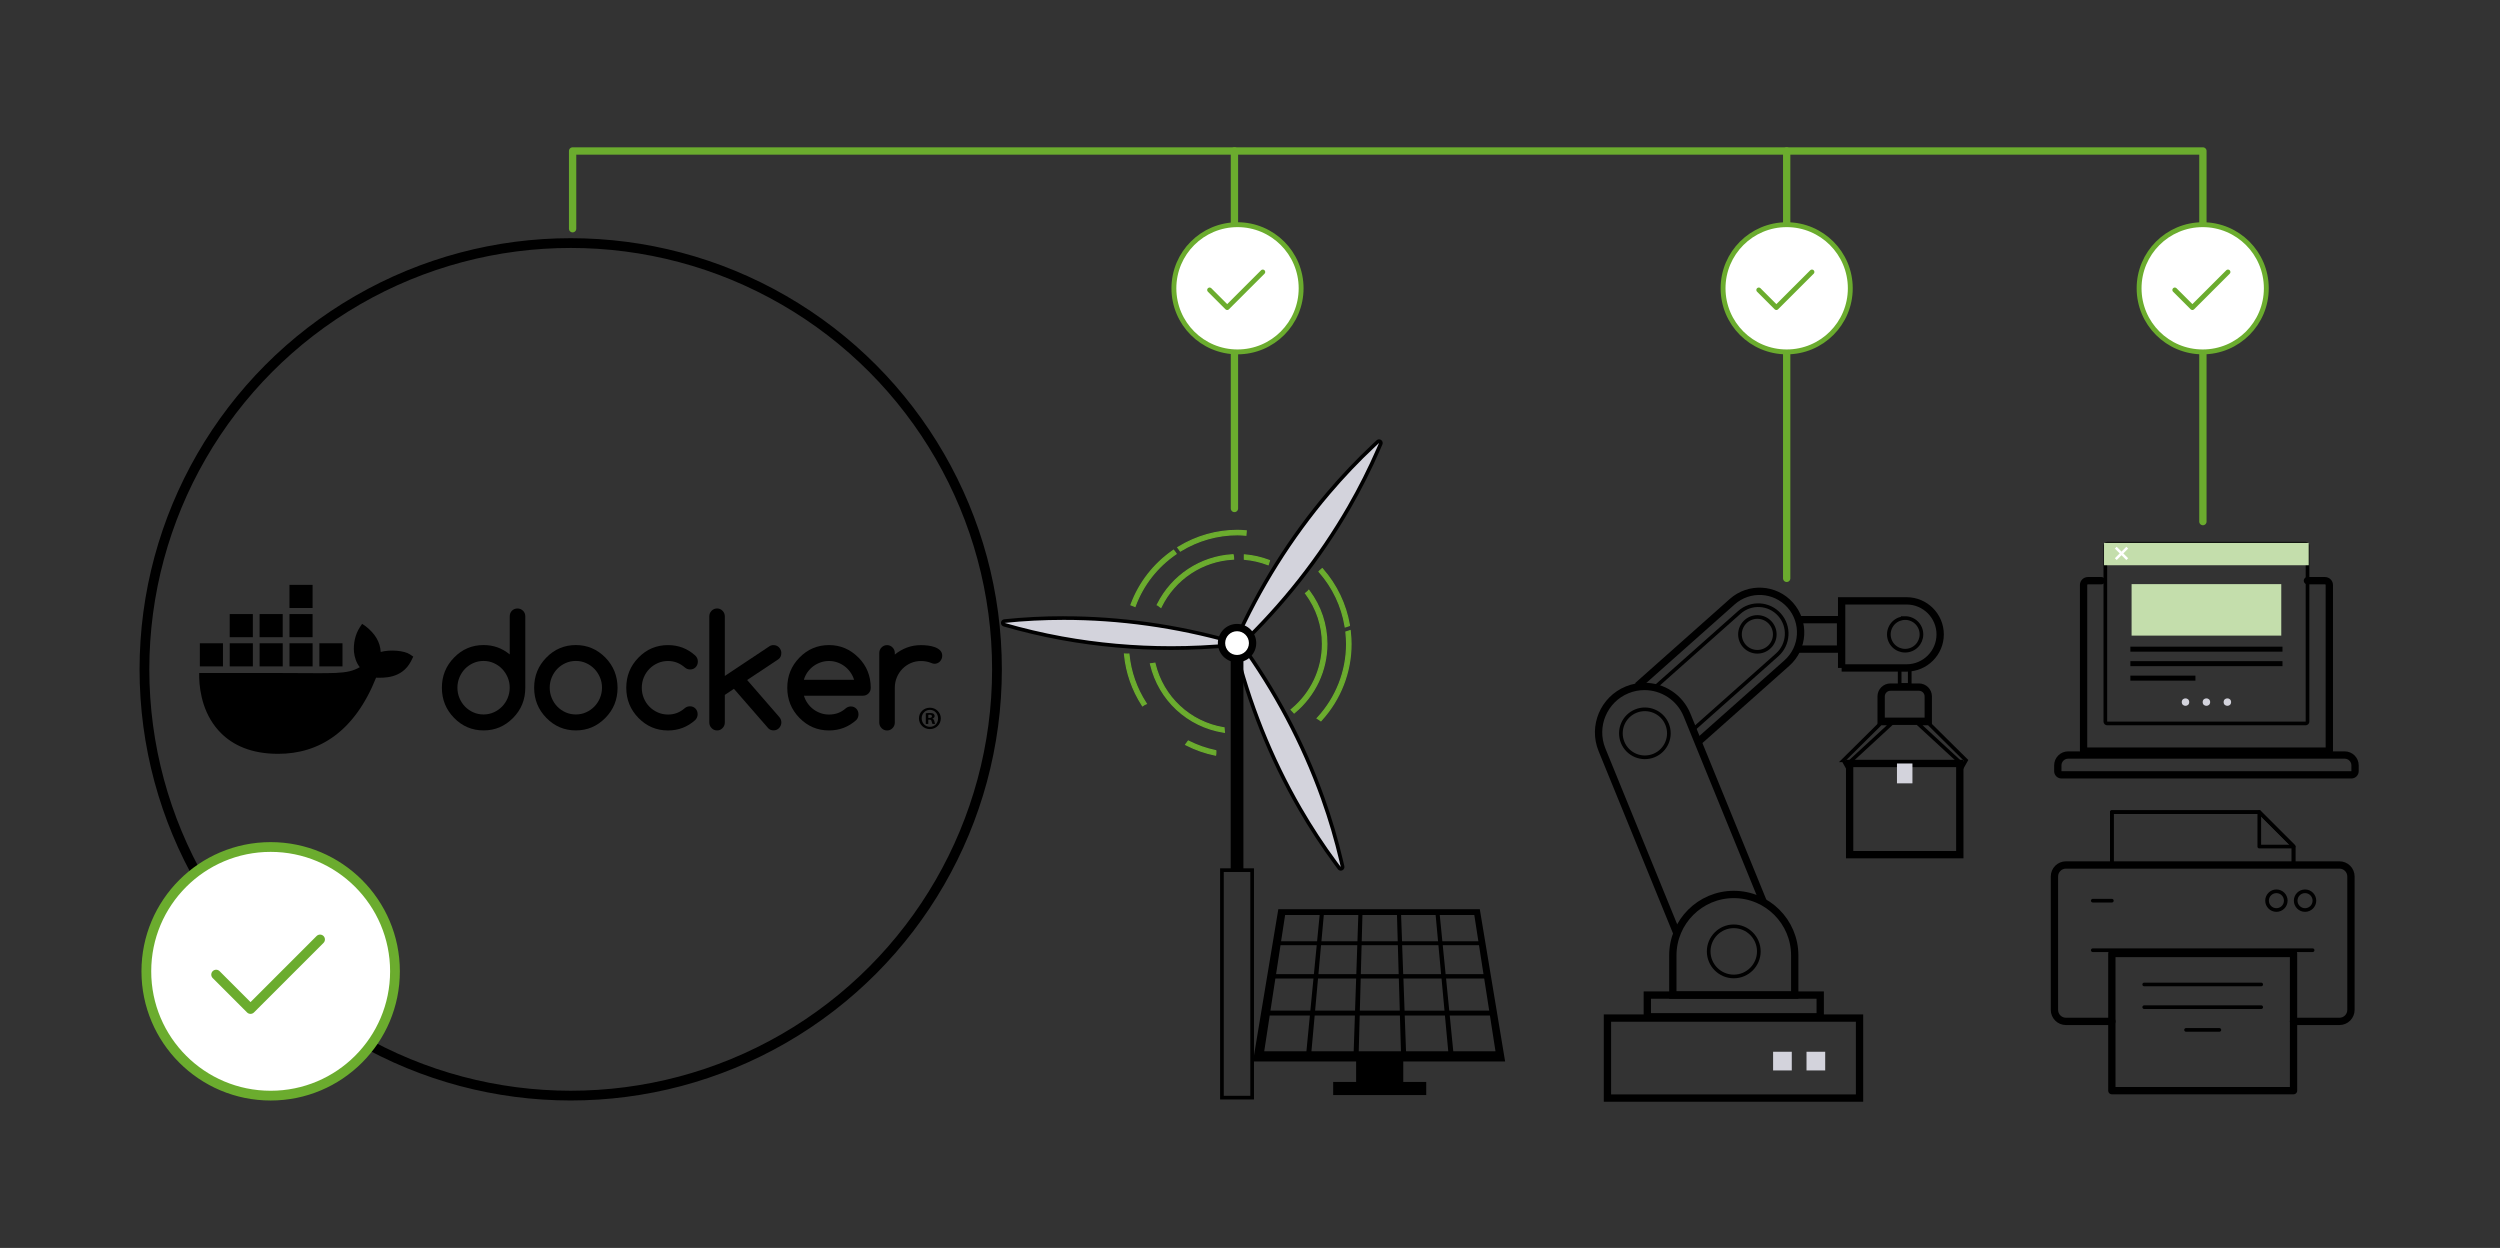 <?xml version="1.0" encoding="UTF-8"?>
<svg id="Ebene_4" data-name="Ebene 4" xmlns="http://www.w3.org/2000/svg" viewBox="0 0 1025 511.66">
  <rect x="0" y="0" width="1025" height="511.66" fill="#333333" stroke="none"/>
  <defs>
    <style>
      .cls-1, .cls-2, .cls-3, .cls-4, .cls-5, .cls-6, .cls-7, .cls-8, .cls-9 {
        fill: none;
      }

      .cls-2, .cls-3, .cls-10, .cls-6 {
        stroke-miterlimit: 10;
      }

      .cls-2, .cls-3, .cls-10, .cls-6, .cls-7, .cls-8 {
        stroke: #000;
      }

      .cls-2, .cls-7 {
        stroke-width: 1.5px;
      }

      .cls-3, .cls-8, .cls-9 {
        stroke-width: 3px;
      }

      .cls-11, .cls-12, .cls-13 {
        fill: #fff;
      }

      .cls-14 {
        fill: #6bac2e;
      }

      .cls-15 {
        fill: #c4deac;
      }

      .cls-16 {
        fill: #d3d3dc;
      }

      .cls-12, .cls-13, .cls-4, .cls-5, .cls-7, .cls-8, .cls-9 {
        stroke-linecap: round;
        stroke-linejoin: round;
      }

      .cls-12, .cls-13, .cls-4, .cls-5, .cls-9 {
        stroke: #6bac2e;
      }

      .cls-12, .cls-4 {
        stroke-width: 2px;
      }

      .cls-13, .cls-5, .cls-6 {
        stroke-width: 4px;
      }
    </style>
  </defs>
  <polyline class="cls-9" points="903.19 213.85 903.19 61.9 234.77 61.9 234.77 93.78"/>
  <line class="cls-9" x1="506.12" y1="61.9" x2="506.12" y2="208.47"/>
  <line class="cls-9" x1="732.54" y1="61.9" x2="732.54" y2="237.12"/>
  <g id="Robot">
    <g id="Korobka">
      <rect class="cls-3" x="758.34" y="313.02" width="45.17" height="37.38" transform="translate(1561.86 663.43) rotate(180)"/>
      <rect class="cls-16" x="777.76" y="313.02" width="6.34" height="8.14" transform="translate(1561.86 634.19) rotate(180)"/>
    </g>
    <g id="Robot-2" data-name="Robot">
      <g>
        <polyline class="cls-3" points="737.43 254.06 754.63 254.06 754.63 266.14 737.05 266.14"/>
        <path class="cls-2" d="m778.86,280.82h4.13v-6.39h-4.13v6.39Z"/>
        <path class="cls-3" d="m771.27,295.73h19.32v-10.21c0-2.1-1.71-3.81-3.81-3.81h-11.7c-2.1,0-3.81,1.71-3.81,3.81v10.21Z"/>
        <path class="cls-3" d="m755.07,273.85h26.65c7.58,0,13.75-6.17,13.75-13.75s-6.17-13.75-13.75-13.75h-26.65v27.5Z"/>
        <path class="cls-3" d="m671.36,281.22l38.85-34.53c6.96-6.18,17.61-5.56,23.79,1.4h0c6.18,6.96,5.56,17.61-1.4,23.79l-36.4,32.35"/>
        <path class="cls-2" d="m677.76,282.51l35.38-31.44c4.81-4.28,12.18-3.84,16.46.97h0c4.28,4.81,3.84,12.18-.97,16.46l-34.5,30.66"/>
        <path class="cls-3" d="m723,369.9l-31.32-76.75c-2.98-7.29-10.03-11.71-17.46-11.71-2.37,0-4.77.45-7.09,1.4-9.61,3.92-14.24,14.94-10.32,24.55l30.74,75.31"/>
        <path class="cls-2" d="m683.51,296.94c2.05,5.03-.36,10.78-5.39,12.83-5.03,2.05-10.78-.36-12.83-5.39-2.05-5.03.36-10.78,5.39-12.83,5.03-2.05,10.78.36,12.83,5.39Z"/>
        <path class="cls-2" d="m727.13,257.4c1.49,3.65-.26,7.81-3.91,9.3-3.65,1.49-7.81-.26-9.3-3.91-1.49-3.65.26-7.81,3.91-9.3,3.65-1.49,7.81.26,9.3,3.91Z"/>
        <path class="cls-2" d="m781.12,253.41c-.86,0-1.71.17-2.53.5-1.65.68-2.95,1.95-3.64,3.6-.69,1.65-.7,3.46-.03,5.12,1.39,3.41,5.3,5.06,8.72,3.66,3.41-1.39,5.06-5.3,3.66-8.72h0c-.67-1.65-1.95-2.95-3.6-3.64-.83-.35-1.71-.53-2.59-.53Z"/>
        <rect class="cls-3" x="659.05" y="417.41" width="103.36" height="32.8"/>
        <path class="cls-3" d="m675.4,416.88h70.89v-8.9h-70.89v8.9Z"/>
        <path class="cls-3" d="m735.83,407.98h-49.97v-16.26c0-13.78,11.21-24.99,24.99-24.99s24.99,11.21,24.99,24.99v16.26Z"/>
        <path class="cls-2" d="m710.84,400.35c-5.67,0-10.28-4.61-10.28-10.28s4.61-10.28,10.28-10.28,10.28,4.61,10.28,10.28-4.61,10.28-10.28,10.28Z"/>
        <path class="cls-2" d="m755.81,311.72l2.08,3.7v-2.52l17.65-16.28h-4.49l-15.24,15.1Z"/>
        <path class="cls-2" d="m786.34,296.62l17.65,16.28v2.52l2.08-3.7-15.25-15.1h-4.49Z"/>
      </g>
      <g>
        <rect class="cls-16" x="726.97" y="431.22" width="7.66" height="7.66"/>
        <rect class="cls-16" x="740.67" y="431.22" width="7.66" height="7.66"/>
      </g>
    </g>
  </g>
  <g>
    <g id="Noutbuk">
      <path class="cls-8" d="m861.59,238.08h-5.53c-.99,0-1.79.78-1.79,1.74v68.14h100.75v-68.14c0-.96-.8-1.74-1.79-1.74h-7.18"/>
      <path d="m961.33,311.06c1.51,0,2.74,1.23,2.74,2.74v2.38h-118.87v-2.38c0-1.51,1.23-2.74,2.74-2.74h113.38m0-3h-113.38c-3.17,0-5.74,2.58-5.74,5.74v2.38c0,1.66,1.34,3,3,3h118.87c1.66,0,3-1.34,3-3v-2.38c0-3.17-2.58-5.74-5.74-5.74h0Z"/>
    </g>
    <g id="Okno">
      <g>
        <path d="m945.33,223.67v72.19h-81.39v-72.19h81.39m0-1.5h-81.39c-.83,0-1.5.67-1.5,1.5v72.19c0,.83.67,1.5,1.5,1.5h81.39c.83,0,1.5-.67,1.5-1.5v-72.19c0-.83-.67-1.5-1.5-1.5h0Z"/>
        <rect class="cls-15" x="873.95" y="239.49" width="61.37" height="21.11"/>
        <g>
          <rect class="cls-15" x="863.19" y="223.13" width="82.84" height="8.09"/>
          <path class="cls-15" d="m946.57,231.75h-83.92v-9.16h83.92v9.16Zm-82.84-1.08h81.76v-7.01h-81.76v7.01Z"/>
        </g>
      </g>
      <g>
        <circle class="cls-16" cx="896.05" cy="287.86" r="1.53"/>
        <circle class="cls-16" cx="904.63" cy="287.86" r="1.53"/>
        <circle class="cls-16" cx="913.22" cy="287.86" r="1.53"/>
      </g>
      <polygon class="cls-11" points="872.54 224.92 871.8 224.18 869.82 226.16 867.84 224.18 867.1 224.92 869.08 226.9 867.1 228.88 867.84 229.62 869.82 227.64 871.8 229.62 872.54 228.88 870.56 226.9 872.54 224.92"/>
      <g>
        <rect class="cls-10" x="873.95" y="265.63" width="61.37" height="1.05"/>
        <rect class="cls-10" x="873.95" y="271.57" width="61.37" height="1.05"/>
        <rect class="cls-10" x="873.95" y="277.51" width="25.68" height="1.05"/>
      </g>
    </g>
  </g>
  <path class="cls-7" d="m959.17,354.64h-18.82v-7.65l-14.04-14.04h-60.45v21.69h-18.82c-2.61,0-4.72,2.11-4.72,4.72v54.69c0,2.61,2.11,4.72,4.72,4.72h18.82v28.4h74.49v-28.4h18.82c2.61,0,4.72-2.11,4.72-4.72v-54.69c0-2.61-2.11-4.72-4.72-4.72Z"/>
  <g>
    <path class="cls-8" d="m865.86,418.77h-18.82c-2.61,0-4.72-2.11-4.72-4.72v-54.69c0-2.61,2.11-4.72,4.72-4.72h112.13c2.61,0,4.72,2.11,4.72,4.72v54.69c0,2.61-2.11,4.72-4.72,4.72h-18.82"/>
    <line class="cls-7" x1="858.04" y1="389.59" x2="948.17" y2="389.59"/>
    <rect class="cls-8" x="865.86" y="390.93" width="74.49" height="56.24"/>
    <line class="cls-7" x1="879.12" y1="403.63" x2="927.09" y2="403.63"/>
    <line class="cls-7" x1="879.12" y1="412.94" x2="927.09" y2="412.94"/>
    <line class="cls-7" x1="896.28" y1="422.26" x2="909.94" y2="422.26"/>
    <polygon class="cls-7" points="926.31 332.96 865.86 332.96 865.86 354.64 940.35 354.64 940.35 346.99 926.31 332.96"/>
    <polyline class="cls-7" points="926.31 332.96 926.31 347.1 940.35 347.1"/>
    <g>
      <path d="m933.33,366.18c1.71,0,3.09,1.38,3.09,3.09s-1.38,3.09-3.09,3.09-3.09-1.38-3.09-3.09,1.38-3.09,3.09-3.09m0-1.5c-2.53,0-4.59,2.06-4.59,4.59s2.06,4.59,4.59,4.59,4.59-2.06,4.59-4.59-2.06-4.59-4.59-4.59h0Z"/>
      <path d="m945.07,366.18c1.71,0,3.09,1.38,3.09,3.09s-1.38,3.09-3.09,3.09-3.09-1.38-3.09-3.09,1.38-3.09,3.09-3.09m0-1.5c-2.53,0-4.59,2.06-4.59,4.59s2.06,4.59,4.59,4.59,4.59-2.06,4.59-4.59-2.06-4.59-4.59-4.59h0Z"/>
      <line class="cls-7" x1="858.04" y1="369.28" x2="865.86" y2="369.28"/>
    </g>
  </g>
  <g>
    <path class="cls-1" d="m556.02,443.58h-9.42s0,5.41,0,5.41h38.16s0-5.41,0-5.41h-9.42v-8.39h41.76s-10.38-62.42-10.38-62.42h-82.61s-10.38,62.42-10.38,62.42h42.28v8.39Z"/>
    <path d="m556.02,443.58h-9.42s0,5.41,0,5.41h38.16s0-5.41,0-5.41h-9.42v-8.39h41.76s-10.38-62.42-10.38-62.42h-82.61s-10.38,62.42-10.38,62.42h42.28v8.39Zm-.45-29.23h-16.37s1.19-13.15,1.19-13.15h15.63s-.45,13.15-.45,13.15Zm-17.88,16.68l1.33-14.66h16.49s-.5,14.66-.5,14.66h-17.31Zm-17.11-14.66h16.47s-1.42,14.66-1.42,14.66h-17.3s2.25-14.66,2.25-14.66Zm2.33-15.16h15.61s-1.28,13.15-1.28,13.15h-16.36s2.02-13.15,2.02-13.15Zm2.1-13.67h14.84s-1.15,11.85-1.15,11.85h-15.51s1.82-11.85,1.82-11.85Zm16.05-12.38l-1.05,10.75h-14.76s1.65-10.75,1.65-10.75h14.16Zm.57,12.38h14.86s-.4,11.85-.4,11.85h-15.53s1.07-11.85,1.07-11.85Zm15.28-12.38l-.36,10.75h-14.76s.97-10.75.97-10.75h14.16Zm16.16,10.75h-14.76s.29-10.75.29-10.75h14.16s.31,10.75.31,10.75Zm.39,13.48h-15.52s.32-11.85.32-11.85h14.86s.34,11.85.34,11.85Zm.44,14.96h-16.37s.36-13.15.36-13.15h15.63s.39,13.15.39,13.15Zm.49,16.68h-17.31s.4-14.66.4-14.66h16.48s.43,14.66.43,14.66Zm15.21-45.12h-14.76s-.39-10.75-.39-10.75h14.16s.99,10.75.99,10.75Zm.15,1.63l1.09,11.85h-15.53s-.43-11.85-.43-11.85h14.86Zm16.38-1.63h-14.77s-1.06-10.75-1.06-10.75h14.16s1.67,10.75,1.67,10.75Zm2.1,13.48h-15.53s-1.17-11.85-1.17-11.85h14.86s1.84,11.85,1.84,11.85Zm-13.84,16.98h16.48s2.28,14.66,2.28,14.66h-17.31s-1.45-14.66-1.45-14.66Zm-.2-2.02l-1.3-13.15h15.63s2.05,13.15,2.05,13.15h-16.37Zm-18.25,2.02h16.48s1.36,14.66,1.36,14.66h-17.31s-.53-14.66-.53-14.66Zm-.54-15.16h15.63s1.21,13.15,1.21,13.15h-16.37s-.47-13.15-.47-13.15Z"/>
  </g>
  <g id="Vetrogenerator">
    <g>
      <g>
        <path class="cls-16" d="m545.64,202.91c6.45-7.6,12.7-14,18.37-19.32-3.1,7.13-7.02,15.17-12.01,23.81-15.32,26.55-33.01,45.51-44.63,56.61,6.53-14.68,18.43-37.72,38.27-61.09Z"/>
        <g>
          <path class="cls-16" d="m505.91,266.83c-.15,0-.3-.04-.43-.14-.29-.21-.4-.59-.25-.92l1.02-2.28c9.98-22.43,22.92-43.09,38.46-61.39,5.83-6.87,12.05-13.4,18.47-19.42l1.74-1.63c.14-.13.33-.2.51-.2.15,0,.3.04.43.14.29.21.4.59.26.91l-.95,2.19c-3.51,8.09-7.57,16.14-12.07,23.93-12,20.8-27.1,39.94-44.85,56.88l-1.81,1.73c-.14.14-.33.21-.52.21Z"/>
          <path d="m565.42,181.6l-.95,2.19c-3.5,8.06-7.55,16.09-12.03,23.86-11.97,20.73-27.01,39.82-44.72,56.72l-1.81,1.73,1.02-2.28c9.95-22.36,22.85-42.96,38.34-61.21,5.81-6.84,12.01-13.36,18.41-19.36l1.74-1.63m0-1.5c-.37,0-.74.14-1.03.41l-1.74,1.63c-6.45,6.04-12.68,12.6-18.53,19.49-15.58,18.36-28.56,39.08-38.57,61.57l-1.02,2.28c-.29.65-.08,1.42.51,1.84.26.18.56.27.86.27.38,0,.75-.14,1.04-.41l1.81-1.73c17.81-17,32.94-36.19,44.98-57.05,4.51-7.81,8.58-15.89,12.11-24.01l.95-2.19c.28-.65.07-1.41-.51-1.82-.26-.18-.56-.27-.86-.27h0Zm0,3h0,0Z"/>
        </g>
      </g>
      <g>
        <path class="cls-16" d="m541.15,327.69c3.36,9.39,5.78,18,7.55,25.57-4.63-6.25-9.63-13.67-14.61-22.3-15.33-26.55-22.91-51.34-26.7-66.96,9.45,13,23.45,34.82,33.77,63.69Z"/>
        <g>
          <path class="cls-16" d="m549.72,356.22c-.23,0-.46-.11-.6-.3l-1.42-1.92c-5.24-7.07-10.18-14.62-14.69-22.42-12.01-20.8-21.04-43.43-26.84-67.29l-.59-2.42c-.08-.35.09-.71.41-.86.1-.05.21-.07.31-.07.23,0,.46.11.61.31l1.47,2.02c14.43,19.85,25.85,41.38,33.94,64,3.03,8.47,5.58,17.12,7.59,25.71l.54,2.32c.08.35-.09.7-.42.85-.1.05-.21.07-.31.07Z"/>
          <path d="m506.31,261.69l1.47,2.02c14.39,19.79,25.78,41.26,33.84,63.81,3.02,8.44,5.56,17.07,7.56,25.63l.54,2.32-1.42-1.92c-5.23-7.05-10.15-14.57-14.65-22.35-11.97-20.73-20.98-43.31-26.76-67.09l-.59-2.42m0-1.5c-.21,0-.43.05-.63.14-.65.3-1,1.02-.83,1.72l.59,2.42c5.82,23.92,14.87,46.63,26.92,67.48,4.53,7.83,9.48,15.4,14.74,22.49l1.42,1.92c.29.39.74.61,1.21.61.21,0,.43-.05.63-.14.65-.3.99-1.01.83-1.7l-.54-2.32c-2.01-8.61-4.57-17.29-7.61-25.79-8.11-22.68-19.56-44.28-34.04-64.19l-1.47-2.02c-.29-.4-.75-.62-1.21-.62h0Z"/>
        </g>
      </g>
      <g>
        <path class="cls-16" d="m480.21,265.69c-15.13,0-30.24-1.36-44.92-4.03-8.01-1.46-15.95-3.33-23.6-5.56-.34-.1-.57-.43-.54-.79s.31-.64.67-.68c7.94-.82,16.09-1.24,24.21-1.24,23.1,0,46.28,3.25,68.94,9.65.35.1.58.43.54.79-.03.36-.32.65-.68.68-8.19.78-16.48,1.18-24.63,1.18h0Z"/>
        <path d="m436.08,254.15c22.99,0,46.09,3.24,68.69,9.62-8.21.78-16.4,1.18-24.57,1.18-15.1,0-30.09-1.34-44.79-4.02-7.98-1.46-15.88-3.32-23.52-5.54,7.92-.82,16.03-1.24,24.13-1.24h.05m0-1.5h-.05c-8.15,0-16.32.42-24.29,1.25-.71.07-1.27.64-1.34,1.36s.39,1.37,1.07,1.58c7.68,2.23,15.64,4.11,23.67,5.58,14.72,2.68,29.88,4.05,45.05,4.05,8.18,0,16.5-.4,24.71-1.18.72-.07,1.29-.64,1.35-1.36.06-.72-.39-1.38-1.09-1.58-22.73-6.42-45.98-9.68-69.1-9.68h0Z"/>
      </g>
    </g>
    <g>
      <path d="m512.63,357.51v91.77h-10.89v-91.77h10.89m1.5-1.5h-13.89v94.77h13.89v-94.77h0Z"/>
      <g>
        <rect x="505.34" y="263.66" width="3.7" height="92.39" transform="translate(1014.37 619.72) rotate(-180)"/>
        <path d="m508.3,264.41v90.91h-2.22v-90.91h2.22m1.5-1.5h-5.22v93.91h5.22v-93.91h0Z"/>
      </g>
      <g>
        <path class="cls-11" d="m501.58,263.66c0,3.1,2.51,5.61,5.61,5.61,3.1,0,5.61-2.51,5.61-5.61s-2.51-5.61-5.61-5.61c-3.1,0-5.61,2.51-5.61,5.61Z"/>
        <g>
          <path class="cls-11" d="m507.19,270.03c-3.51,0-6.37-2.86-6.37-6.37s2.86-6.37,6.37-6.37,6.37,2.86,6.37,6.37-2.86,6.37-6.37,6.37Z"/>
          <path d="m507.19,258.8c2.68,0,4.87,2.18,4.87,4.87s-2.18,4.87-4.87,4.87-4.87-2.18-4.87-4.87,2.18-4.87,4.87-4.87m0-3c-4.34,0-7.87,3.53-7.87,7.87s3.53,7.87,7.87,7.87,7.87-3.53,7.87-7.87-3.53-7.87-7.87-7.87h0Z"/>
        </g>
      </g>
    </g>
    <g>
      <g>
        <g>
          <path class="cls-14" d="m475.48,248.65c-.17-.14-.3-.24-.42-.34-.11-.09-.22-.16-.34-.22l-.24-.11.12-.23c5.88-11.8,17.65-19.58,30.74-20.3h.2s.08.31.08.31c.03.11.06.21.08.32.02.24.03.47.04.69v.45s-.23.01-.23.01c-12.56.67-23.83,8.15-29.4,19.5l-.13.27s-.45-.32-.5-.35Z"/>
          <path class="cls-14" d="m505.35,227.7c.04.14.08.28.1.42.03.29.03.58.04.87-13.02.7-24.15,8.53-29.61,19.64-.08-.06-.17-.11-.25-.17-.14-.11-.28-.22-.41-.33-.13-.11-.26-.19-.4-.25,5.68-11.4,17.14-19.42,30.53-20.16m.38-.52l-.41.02c-13.17.73-25.03,8.56-30.95,20.44l-.23.47.47.21c.1.05.19.1.28.18.13.11.26.22.4.32.09.07.14.1.2.14.03.02.07.04.1.07l.48.35.26-.54c5.53-11.28,16.71-18.7,29.19-19.36l.49-.03-.02-.49v-.21c-.01-.23-.02-.46-.04-.69-.02-.15-.05-.26-.08-.37l-.03-.12-.1-.4h0Z"/>
        </g>
        <g>
          <path class="cls-14" d="m501.68,300.17c-14.73-2.32-26.47-13.2-29.92-27.73l-.07-.28.29-.03c.31-.03.62-.08.93-.13l.58-.09.05.22c3.28,13.63,14.31,23.93,28.09,26.23l.21.03v.21c0,.31.04.62.07.93l.07.68-.32-.05Z"/>
          <path class="cls-14" d="m473.31,272.19c3.26,13.57,14.4,24.1,28.3,26.41,0,.44.07.88.11,1.31-14.61-2.3-26.34-13.31-29.71-27.54.44-.04.87-.12,1.3-.18m.38-.56l-.45.07-.36.06c-.31.05-.61.1-.92.13l-.57.06.13.56c3.47,14.63,15.29,25.59,30.12,27.92l.64.1-.06-.64-.04-.35c-.04-.32-.07-.61-.07-.91v-.42s-.42-.07-.42-.07c-13.69-2.28-24.64-12.5-27.89-26.04l-.11-.44h0Z"/>
        </g>
        <g>
          <path class="cls-14" d="m530.44,292.11c-.27-.32-.57-.63-.86-.93l-.19-.19.21-.18c8.02-6.66,12.63-16.43,12.63-26.82,0-7.41-2.35-14.51-6.8-20.54l-.15-.21.21-.15c.33-.23.59-.46.81-.69l.11-.15.2-.23.19.25c4.72,6.35,7.22,13.85,7.22,21.72,0,10.88-4.82,21.14-13.22,28.14l-.19.16-.16-.19Z"/>
          <path class="cls-14" d="m536.59,242.44c4.49,6.03,7.17,13.48,7.17,21.57,0,11.22-5.11,21.27-13.13,27.95-.28-.33-.58-.64-.88-.94,7.76-6.44,12.72-16.16,12.72-27.01,0-7.75-2.57-14.89-6.85-20.69.31-.22.6-.45.85-.72.05-.05.08-.11.12-.16m.03-.8l-.41.47s-.06.08-.09.12c-.23.25-.48.46-.79.68l-.42.29.3.41c4.42,5.99,6.75,13.04,6.75,20.39,0,10.31-4.57,20.01-12.54,26.62l-.42.35.39.39c.32.32.6.62.85.91l.32.38.38-.32c8.46-7.05,13.31-17.38,13.31-28.33,0-7.92-2.51-15.48-7.27-21.86l-.37-.5h0Z"/>
        </g>
        <g>
          <path class="cls-14" d="m519.71,231.45c-3.01-1.14-6.13-1.86-9.29-2.14l-.22-.02v-.22c-.04-.42-.04-.85,0-1.32v-.26s.27.02.27.02c3.33.28,6.63,1.03,9.8,2.23l.2.08-.04.21c-.1.45-.21.84-.35,1.19l-.09.23h-.27Z"/>
          <path class="cls-14" d="m510.45,227.78c3.4.29,6.66,1.05,9.74,2.21-.08.39-.19.78-.34,1.15-.01.03-.03.05-.04.08-2.95-1.12-6.09-1.87-9.36-2.15-.02-.43-.02-.86,0-1.29m-.47-.54l-.03.51c-.03.48-.03.92,0,1.34l.02.43.43.04c3.14.27,6.24.99,9.22,2.12l.44.17.19-.43.04-.09c.15-.38.27-.78.37-1.25l.09-.42-.4-.15c-3.19-1.2-6.51-1.96-9.87-2.24l-.51-.04h0Z"/>
        </g>
      </g>
      <g>
        <g>
          <path class="cls-14" d="m551.48,256.73c-1.36-8.23-5.01-15.91-10.53-22.2l-.15-.18.16-.17s.14-.16.18-.19c.25-.25.52-.47.79-.7l.19-.15.16.18c5.71,6.49,9.5,14.41,10.95,22.89l.03.18-.26.13c-.37.15-.74.26-1.11.37l-.27.08-.12-.26Z"/>
          <path class="cls-14" d="m542.08,233.49c5.56,6.31,9.41,14.14,10.89,22.77-.03.02-.06.03-.1.05-.37.15-.76.26-1.14.38-1.4-8.46-5.16-16.14-10.59-22.32.06-.06.11-.13.18-.19.24-.24.5-.46.77-.68m.06-.69l-.37.31c-.23.19-.52.44-.8.71-.04.04-.08.08-.12.13-.02.02-.04.05-.06.07l-.33.33.31.35c5.5,6.25,9.12,13.89,10.47,22.08l.09.56.55-.16.06-.02c.37-.11.75-.23,1.12-.37l.12-.06.33-.17-.04-.37c-1.46-8.53-5.26-16.49-11-23.02l-.32-.36h0Z"/>
        </g>
        <g>
          <path class="cls-14" d="m483.84,225.75c-.21-.3-.42-.59-.64-.88l-.29-.37.24-.15c7.34-4.5,15.71-6.88,24.22-6.88,1,0,2,.07,2.96.14l.64.05-.05.63c-.03.3-.05.6-.07.9l-.02.25-.64-.05c-.92-.07-1.87-.14-2.82-.14-8.14,0-16.16,2.27-23.2,6.56l-.2.12-.13-.19Z"/>
          <path class="cls-14" d="m507.38,217.72c1.13,0,2.23.09,3.33.17-.04.43-.08.85-.11,1.28-1.07-.08-2.14-.17-3.23-.17-8.55,0-16.51,2.44-23.33,6.59-.21-.3-.42-.6-.65-.89-.04-.05-.08-.1-.12-.15,7.03-4.31,15.26-6.84,24.09-6.84m0-.5c-8.55,0-16.98,2.39-24.35,6.91l-.48.29.34.44.05.07.06.08c.22.28.43.58.63.87l.27.39.4-.25c6.99-4.27,14.97-6.52,23.07-6.52.94,0,1.89.07,2.81.14l.38.03.5.04.04-.5c.02-.3.05-.59.07-.89l.03-.39.04-.5-.51-.04-.39-.03c-.97-.07-1.97-.14-2.98-.14h0Z"/>
        </g>
        <g>
          <path class="cls-14" d="m541.37,295.33c-.37-.28-.76-.52-1.06-.69l-.27-.16.21-.23c7.65-8.31,11.87-19.05,11.87-30.24,0-1.45-.09-2.99-.27-4.7l-.02-.21.57-.17c.31-.09.59-.18.86-.28l.3-.11.04.31c.21,1.9.31,3.58.31,5.15,0,11.56-4.33,22.67-12.2,31.3l-.15.17-.18-.14Z"/>
          <path class="cls-14" d="m553.34,258.88c.19,1.68.31,3.38.31,5.12,0,11.99-4.62,22.9-12.13,31.13-.35-.27-.71-.49-1.09-.71,7.38-8.02,11.93-18.68,11.93-30.41,0-1.6-.1-3.17-.27-4.72.14-.04.27-.08.41-.12.28-.09.56-.17.83-.27m.43-.68l-.59.21c-.27.1-.54.18-.81.27l-.05.02-.35.11-.4.12.04.42c.18,1.69.27,3.22.27,4.67,0,11.13-4.19,21.81-11.8,30.08l-.42.46.54.31c.44.25.76.46,1.04.68l.36.28.31-.34c7.91-8.67,12.26-19.84,12.26-31.46,0-1.57-.1-3.26-.32-5.17l-.07-.63h0Z"/>
        </g>
        <g>
          <path class="cls-14" d="m498.11,309.56c-4.01-.82-7.95-2.21-11.73-4.12l-.26-.13.16-.24c.25-.36.5-.71.77-1.06l.13-.16.18.09c3.49,1.75,7.16,3.04,10.91,3.82l.16.03.04.16c.04.39.03.75-.02,1.11l-.09.54-.25-.05Z"/>
          <path class="cls-14" d="m487.26,304.17c3.43,1.73,7.11,3.04,10.97,3.84,0,0,0,.01,0,.02.03.34.01.67-.02,1.01-.01.09-.03.18-.05.27-4.12-.84-8.02-2.25-11.66-4.1.25-.35.5-.71.76-1.05m-.14-.63l-.25.32c-.28.36-.55.74-.78,1.07l-.33.47.51.26c3.79,1.93,7.76,3.32,11.79,4.14l.51.1.09-.51.02-.11.03-.17c.05-.4.06-.78.03-1.13v-.04s-.01-.04-.01-.04l-.07-.31-.31-.08c-3.73-.78-7.38-2.06-10.85-3.8l-.37-.18h0Z"/>
        </g>
        <g>
          <path class="cls-14" d="m468.3,289.17c-4.03-6.25-6.53-13.42-7.23-20.74l-.03-.3.3.02c.29.02.59.03.89.03.13,0,.61-.01.61-.01l.02.23c.69,7.01,3.1,13.88,6.98,19.86l.16.24-.46.22c-.2.09-.4.18-.58.3-.06.04-.3.21-.3.21l-.21.15-.14-.22Z"/>
          <path class="cls-14" d="m461.32,268.4c.3.02.61.04.91.04.13,0,.25,0,.38,0,.72,7.31,3.21,14.11,7.02,19.97-.28.13-.56.24-.82.41-.1.07-.2.15-.3.22-3.91-6.06-6.47-13.08-7.19-20.63m-.55-.55l.06.59c.7,7.36,3.21,14.57,7.27,20.85l.28.43.42-.29s.09-.06.13-.1c.05-.04.1-.07.15-.11.17-.11.36-.19.56-.28l.2-.09.52-.24-.31-.48c-3.86-5.95-6.26-12.77-6.94-19.75l-.05-.46h-.47c-.12.02-.24.02-.37.02-.3,0-.59-.01-.87-.03l-.59-.05h0Z"/>
        </g>
        <g>
          <path class="cls-14" d="m465.13,248.54c-.39-.17-.78-.33-1.18-.46l-.24-.08.09-.24c3.36-8.95,9.3-16.56,17.18-22.02l.19-.13.61.81c.09.13.42.6.42.6l-.18.17c-7.6,5.25-13.33,12.59-16.56,21.21l-.09.25-.24-.11Z"/>
          <path class="cls-14" d="m481.12,225.94c.07.09.14.19.21.28-.08-.1-.11-.14-.11-.14,0,0,.12.15.16.21.07.09.14.18.2.27.1.14.2.28.3.42-7.53,5.2-13.39,12.63-16.65,21.33-.39-.17-.79-.33-1.2-.47,3.35-8.93,9.36-16.56,17.09-21.9m.1-.68l-.39.27c-7.93,5.48-13.9,13.14-17.27,22.13l-.18.48.48.17c.37.13.75.28,1.16.46l.48.21.18-.49c3.21-8.58,8.91-15.87,16.47-21.1l.41-.28-.28-.41c-.1-.14-.2-.29-.3-.43l-.21-.28-.06-.07h0s-.09-.12-.09-.12c-.04-.05-.08-.11-.12-.16l-.29-.37h0Z"/>
        </g>
      </g>
    </g>
  </g>
  <circle class="cls-6" cx="233.99" cy="274.43" r="174.77"/>
  <g>
    <path d="m168.01,268.26c-2.15-1.45-7.81-2.07-11.92-.96-.22-4.1-2.33-7.55-6.2-10.56l-1.43-.96-.95,1.44c-1.87,2.84-2.66,6.63-2.38,10.08.22,2.12.96,4.51,2.38,6.24-5.35,3.1-10.28,2.4-32.13,2.4h-33.72c-.1,4.93.69,14.42,6.73,22.14.67.85,1.4,1.68,2.19,2.47,4.91,4.91,12.32,8.51,23.4,8.52,16.91.02,31.39-9.12,40.21-31.22,2.9.05,10.55.52,14.3-6.72.09-.12.95-1.92.95-1.92l-1.43-.96Zm-64.34-4.51h-9.48v9.48h9.48v-9.48Zm12.25,0h-9.48v9.48h9.48v-9.48Zm12.25,0h-9.48v9.48h9.48v-9.48Zm12.25,0h-9.48v9.48h9.48v-9.48Zm-49.01,0h-9.48v9.48h9.48v-9.48Zm12.25-11.98h-9.48v9.48h9.48v-9.48Zm12.25,0h-9.48v9.48h9.48v-9.48Zm12.25,0h-9.48v9.48h9.48v-9.48Zm0-11.98h-9.48v9.48h9.48v-9.48Z"/>
    <g>
      <path d="m385.73,294.52c0,2.47-1.94,4.41-4.47,4.41s-4.49-1.94-4.49-4.41,1.99-4.36,4.49-4.36,4.47,1.94,4.47,4.36Zm-7.84,0c0,1.94,1.44,3.48,3.4,3.48s3.32-1.54,3.32-3.45-1.41-3.51-3.35-3.51-3.38,1.57-3.38,3.48Zm2.69,2.29h-1.01v-4.36c.4-.08.96-.13,1.67-.13.82,0,1.2.13,1.52.32.24.19.43.53.43.96,0,.48-.37.85-.9,1.01v.05c.42.16.66.48.8,1.06.13.66.21.93.32,1.09h-1.09c-.13-.16-.21-.56-.35-1.06-.08-.48-.35-.69-.9-.69h-.48v1.76Zm.03-2.47h.48c.56,0,1.01-.19,1.01-.64,0-.4-.29-.67-.93-.67-.27,0-.45.03-.56.06v1.25Z"/>
      <path d="m214.43,250.4c-.63-.61-1.38-.92-2.27-.92s-1.67.31-2.27.92c-.6.61-.9,1.39-.9,2.33v15.59c-3.09-2.56-6.66-3.85-10.72-3.85-4.72,0-8.76,1.7-12.1,5.13-3.34,3.41-5,7.53-5,12.37s1.67,8.95,5,12.37c3.34,3.41,7.37,5.13,12.1,5.13s8.71-1.7,12.1-5.13c3.34-3.38,5-7.5,5-12.37v-29.24c0-.93-.31-1.72-.93-2.33Zm-6.29,35.78v.02c-.56,1.32-1.32,2.49-2.29,3.48-.97,1-2.1,1.79-3.4,2.37-1.31.59-2.7.88-4.19.88s-2.91-.29-4.22-.88c-1.31-.59-2.43-1.37-3.39-2.36-.96-.99-1.72-2.15-2.27-3.48-.56-1.34-.84-2.75-.84-4.25s.28-2.91.84-4.25c.56-1.34,1.32-2.49,2.27-3.48.96-.99,2.09-1.77,3.39-2.36,1.31-.59,2.71-.88,4.22-.88s2.88.29,4.19.88c1.31.59,2.43,1.37,3.4,2.37s1.73,2.17,2.29,3.48c.56,1.32.84,2.73.84,4.23s-.28,2.91-.84,4.23Z"/>
      <path d="m355.75,275.25c-.83-2.07-2.09-3.95-3.75-5.63h-.02c-3.38-3.42-7.42-5.14-12.1-5.14s-8.76,1.7-12.1,5.13c-3.34,3.41-5,7.53-5,12.37s1.67,8.95,5,12.37c3.34,3.41,7.37,5.13,12.1,5.13,4.3,0,8.02-1.42,11.18-4.25.61-.65.92-1.43.92-2.34s-.3-1.72-.9-2.33c-.6-.61-1.36-.92-2.27-.92-.79.02-1.5.29-2.1.82-.95.83-1.99,1.46-3.12,1.88-1.13.41-2.35.62-3.7.62-1.18,0-2.32-.18-3.4-.56-1.08-.38-2.09-.9-2.99-1.58-.91-.68-1.69-1.49-2.37-2.44-.67-.94-1.18-1.99-1.52-3.14h24.19c.9,0,1.65-.31,2.27-.92s.93-1.39.93-2.33c0-2.42-.42-4.67-1.25-6.73Zm-26.17,3.48c.33-1.14.83-2.19,1.5-3.14.67-.94,1.47-1.76,2.38-2.44.92-.68,1.92-1.2,3.03-1.58,1.1-.38,2.23-.56,3.39-.56s2.29.18,3.38.56c1.09.38,2.09.9,2.99,1.58.91.68,1.71,1.49,2.38,2.44.68.94,1.2,1.99,1.55,3.14h-20.59Z"/>
      <path d="m385.47,266.67c-.57-.56-1.29-1-2.15-1.32-.86-.32-1.81-.54-2.84-.67-1.02-.13-1.99-.18-2.89-.18-2.04,0-3.95.33-5.74,1s-3.46,1.62-4.98,2.87v-.62c0-.9-.31-1.66-.93-2.29-.62-.63-1.36-.96-2.24-.96s-1.65.32-2.27.96c-.63.63-.93,1.41-.93,2.29v28.49c0,.9.31,1.66.93,2.29.62.63,1.37.96,2.27.96s1.63-.32,2.24-.96c.63-.63.93-1.41.93-2.29v-14.25c0-1.52.28-2.95.84-4.29.56-1.34,1.32-2.49,2.29-3.48.97-.99,2.11-1.77,3.4-2.34,1.31-.58,2.7-.86,4.19-.86s2.9.26,4.18.78c.51.23.95.35,1.34.35.44,0,.86-.08,1.25-.25.39-.17.73-.4,1.01-.7.28-.3.51-.65.68-1.05.17-.39.26-.82.26-1.28,0-.9-.28-1.62-.85-2.19h.01Z"/>
      <path d="m251.94,275.26c-.83-2.06-2.07-3.95-3.74-5.66-3.38-3.41-7.41-5.13-12.1-5.13s-8.76,1.7-12.1,5.13c-3.34,3.41-5,7.53-5,12.37s1.67,8.95,5,12.37c3.34,3.41,7.37,5.13,12.1,5.13s8.71-1.7,12.1-5.13c3.34-3.38,5-7.5,5-12.37-.02-2.42-.44-4.65-1.26-6.72Zm-5.96,10.92v.02c-.56,1.32-1.32,2.49-2.29,3.48-.97,1-2.1,1.79-3.4,2.37-1.3.59-2.7.88-4.19.88s-2.91-.29-4.22-.88c-1.31-.59-2.43-1.37-3.39-2.36-.96-.99-1.72-2.15-2.27-3.48-.56-1.34-.84-2.75-.84-4.25s.28-2.91.84-4.25c.56-1.34,1.32-2.49,2.27-3.48.96-.99,2.09-1.77,3.39-2.36,1.31-.59,2.71-.88,4.22-.88s2.88.29,4.19.88c1.31.59,2.43,1.37,3.4,2.37s1.73,2.17,2.29,3.48c.56,1.32.84,2.73.84,4.23s-.28,2.91-.84,4.23Z"/>
      <path d="m320.35,267.73c0-.44-.09-.85-.26-1.24-.17-.39-.4-.75-.68-1.05-.28-.3-.63-.54-1.01-.7-.39-.16-.81-.25-1.25-.25-.64,0-1.21.16-1.71.5l-18.26,12.15v-24.38c0-.92-.31-1.69-.93-2.33s-1.36-.96-2.24-.96-1.65.32-2.27.96c-.63.63-.93,1.41-.93,2.33v43.43c0,.9.31,1.67.93,2.32.63.65,1.38.97,2.27.97s1.63-.32,2.24-.97c.63-.65.93-1.42.93-2.32v-11.28l3.73-2.5,14.11,16.21c.57.56,1.29.84,2.14.84.44,0,.86-.08,1.25-.25.39-.16.73-.4,1.01-.7.28-.3.51-.65.68-1.05.17-.39.26-.82.26-1.24,0-.85-.3-1.61-.89-2.28l-13.14-15.13,12.79-8.5c.82-.56,1.22-1.43,1.22-2.59v.02Z"/>
      <path d="m266.28,274.21c.98-.99,2.12-1.77,3.42-2.34,1.31-.58,2.7-.86,4.18-.86,1.34,0,2.58.23,3.73.69,1.14.46,2.23,1.14,3.26,2.03.61.5,1.31.75,2.08.75.92,0,1.67-.31,2.27-.93.6-.62.9-1.41.9-2.34s-.36-1.8-1.1-2.47c-3.14-2.83-6.86-4.25-11.15-4.25-4.72,0-8.76,1.7-12.1,5.13-3.34,3.41-5,7.53-5,12.37s1.67,8.95,5,12.37c3.34,3.41,7.37,5.13,12.1,5.13,4.28,0,7.99-1.42,11.15-4.25.67-.69,1.01-1.49,1.01-2.41s-.3-1.72-.9-2.33c-.6-.61-1.36-.92-2.27-.92-.77.02-1.44.25-2.01.69-1.02.9-2.09,1.57-3.24,2.02-1.14.45-2.38.67-3.73.67-1.49,0-2.88-.29-4.18-.86-1.31-.58-2.45-1.36-3.42-2.34-.98-.98-1.75-2.15-2.31-3.48-.56-1.34-.84-2.76-.84-4.29s.28-2.95.84-4.29c.56-1.34,1.33-2.49,2.31-3.48h0Z"/>
    </g>
  </g>
  <g>
    <circle class="cls-13" cx="110.97" cy="398.24" r="50.97"/>
    <polyline class="cls-5" points="88.62 399.59 102.71 413.69 131.22 385.18"/>
  </g>
  <g>
    <circle class="cls-12" cx="507.38" cy="118.2" r="26.08"/>
    <polyline class="cls-4" points="495.94 118.89 503.15 126.1 517.74 111.52"/>
  </g>
  <g>
    <circle class="cls-12" cx="732.54" cy="118.2" r="26.08"/>
    <polyline class="cls-4" points="721.1 118.89 728.31 126.1 742.9 111.52"/>
  </g>
  <g>
    <circle class="cls-12" cx="903.11" cy="118.2" r="26.08"/>
    <polyline class="cls-4" points="891.67 118.89 898.88 126.1 913.47 111.52"/>
  </g>
</svg>